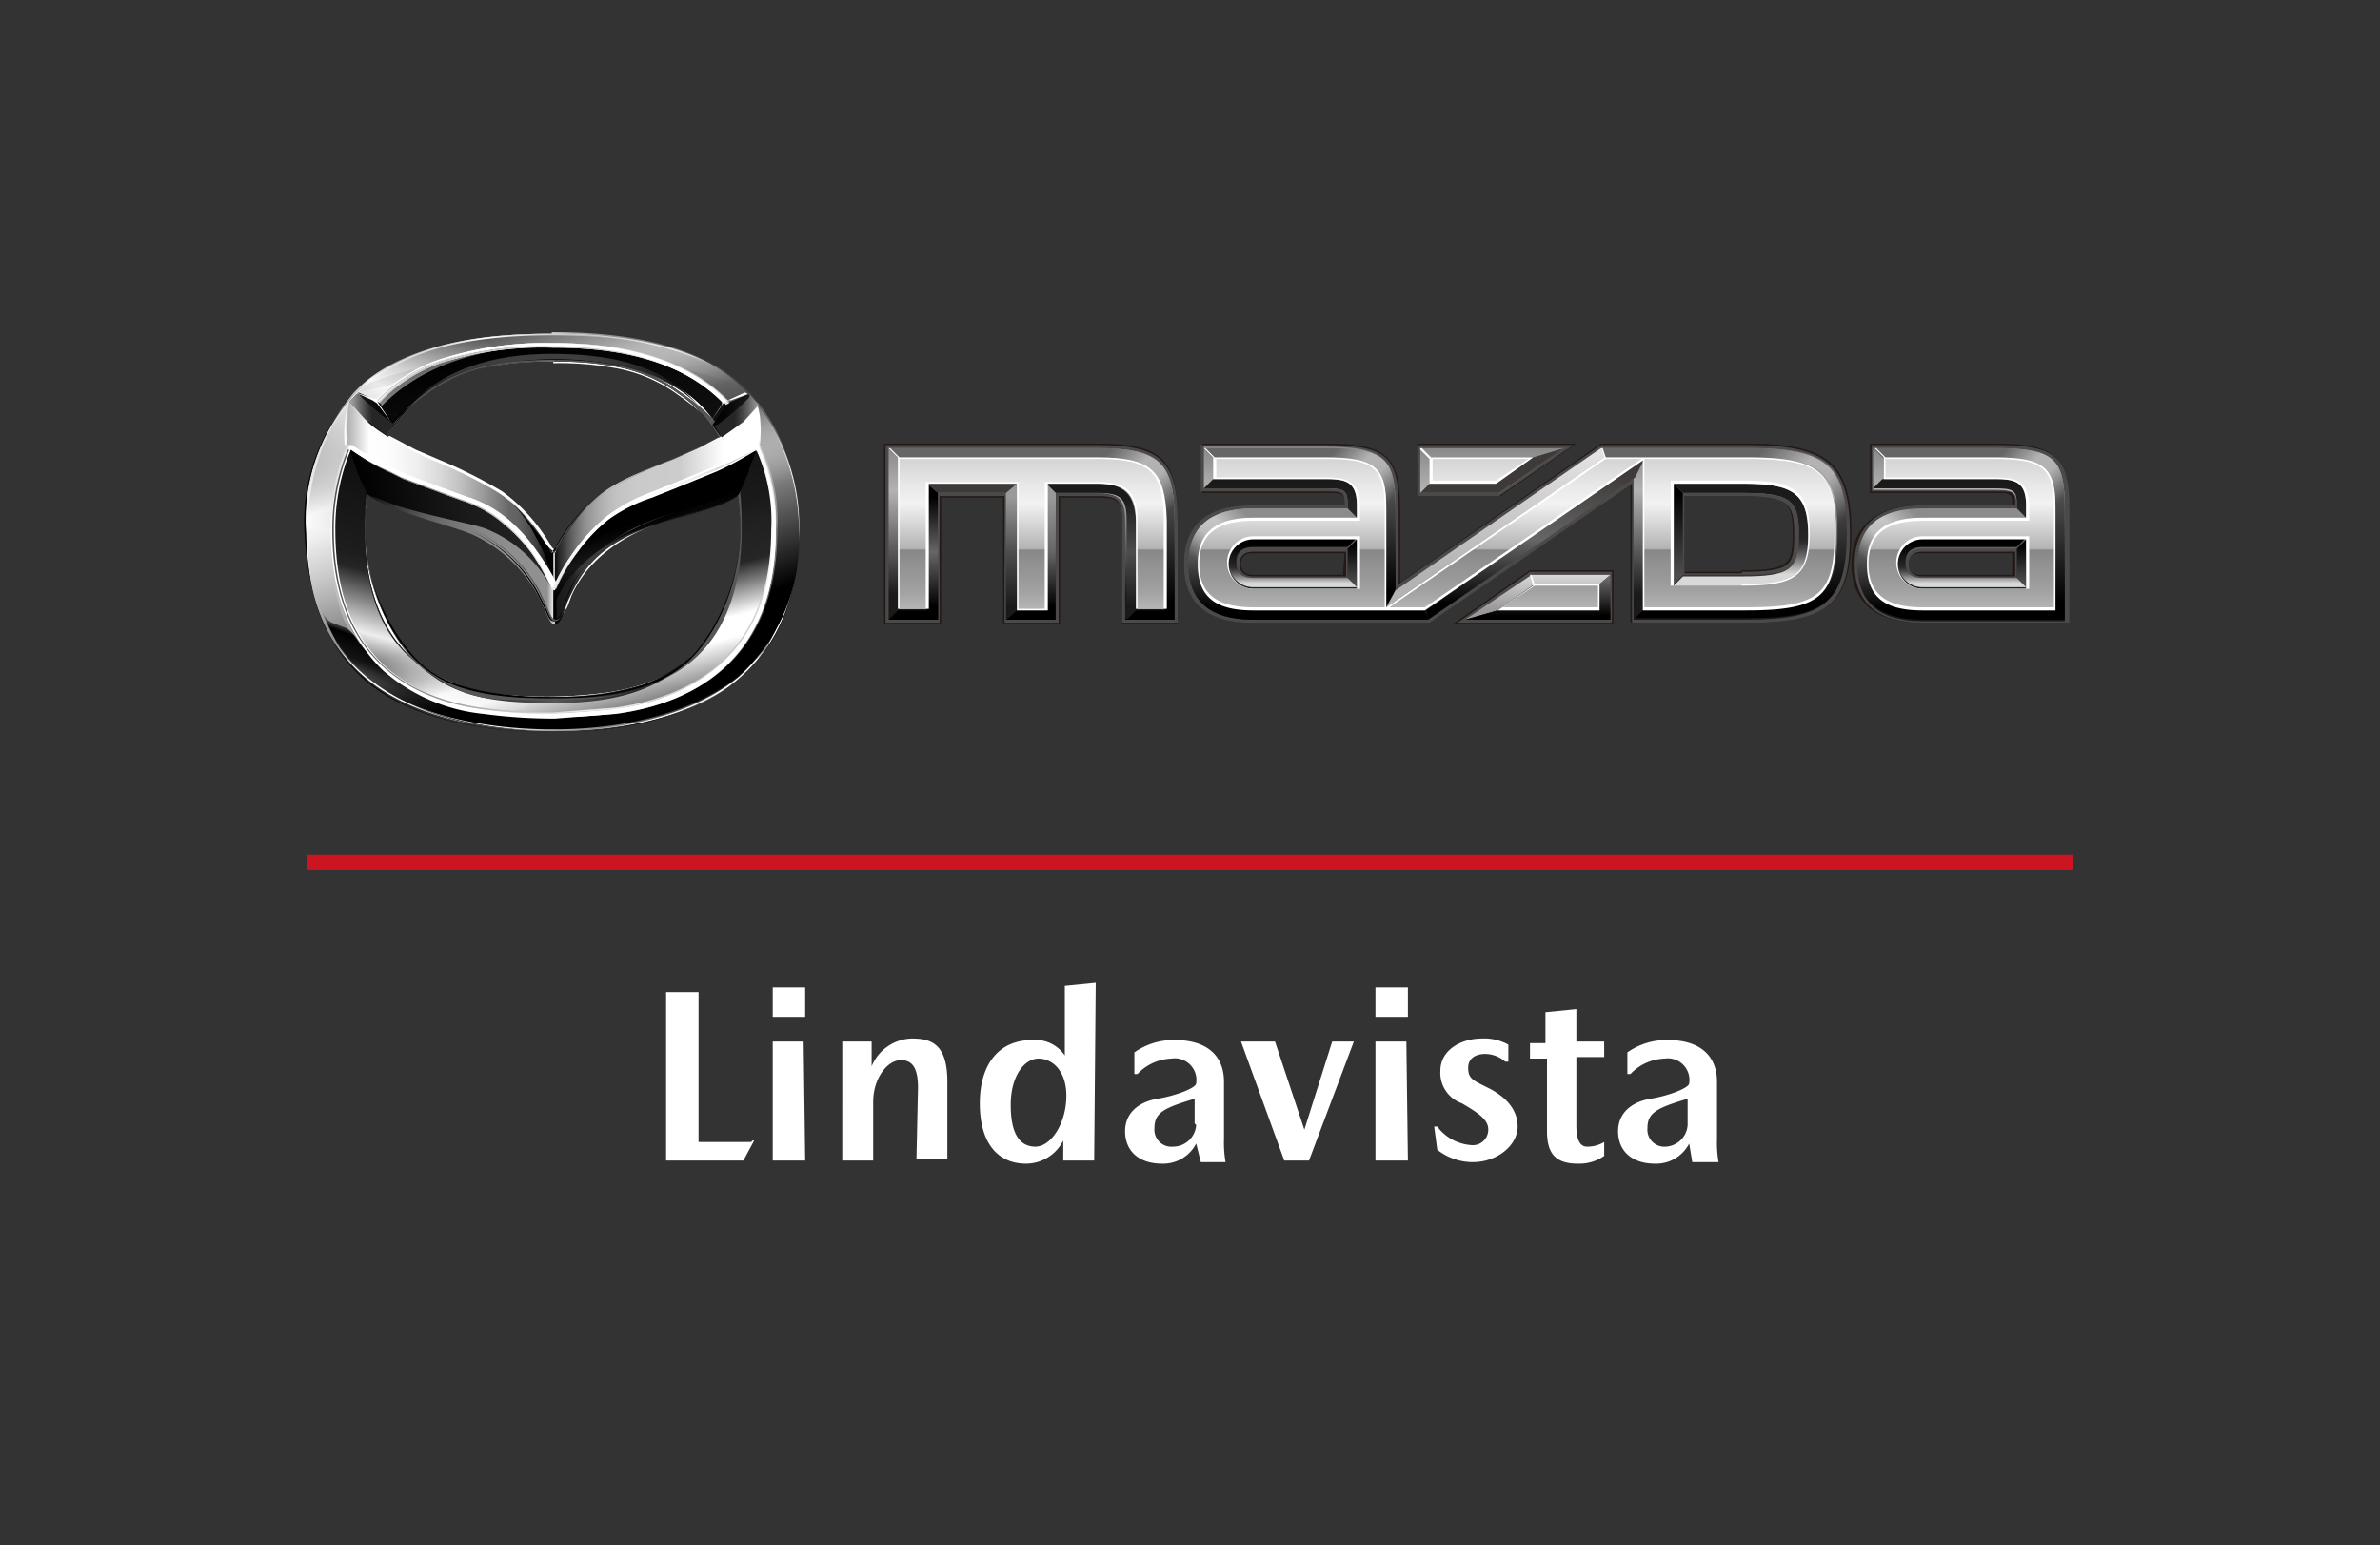 <svg id="Layer_1" data-name="Layer 1" xmlns="http://www.w3.org/2000/svg" xmlns:xlink="http://www.w3.org/1999/xlink" viewBox="0 0 154 100"><rect x="0" y="0" width="154" height="100" fill="#333333" stroke="none"/><defs><style>.cls-1,.cls-50{fill:none;}.cls-1{stroke:#cd1521;stroke-miterlimit:10;}.cls-2{fill:#fff;}.cls-3{fill:#231916;}.cls-4{fill:#4c4949;}.cls-5{fill:url(#名称未設定グラデーション_3);}.cls-6{fill:url(#名称未設定グラデーション_19);}.cls-14,.cls-16,.cls-25,.cls-29,.cls-31,.cls-49,.cls-7{opacity:0.5;}.cls-7{fill:url(#名称未設定グラデーション_77);}.cls-8{fill:url(#名称未設定グラデーション_2);}.cls-9{fill:url(#名称未設定グラデーション_14);}.cls-10{fill:url(#名称未設定グラデーション_16);}.cls-11{fill:#3e3a39;}.cls-12{fill:url(#名称未設定グラデーション_4);}.cls-13{fill:url(#名称未設定グラデーション_19-2);}.cls-14{fill:url(#名称未設定グラデーション_77-2);}.cls-15{fill:url(#名称未設定グラデーション_220);}.cls-16{fill:url(#名称未設定グラデーション_77-3);}.cls-17{fill:url(#名称未設定グラデーション_71);}.cls-18{fill:url(#名称未設定グラデーション_218);}.cls-19{fill:url(#名称未設定グラデーション_7);}.cls-20{fill:url(#名称未設定グラデーション_135);}.cls-21{fill:url(#名称未設定グラデーション_210);}.cls-22{fill:url(#名称未設定グラデーション_23);}.cls-23{fill:url(#名称未設定グラデーション_12);}.cls-24{fill:url(#名称未設定グラデーション_19-3);}.cls-25{fill:url(#名称未設定グラデーション_77-4);}.cls-26{fill:url(#名称未設定グラデーション_83);}.cls-27{fill:url(#名称未設定グラデーション_218-2);}.cls-28{fill:url(#名称未設定グラデーション_19-4);}.cls-29{fill:url(#名称未設定グラデーション_77-5);}.cls-30{fill:url(#名称未設定グラデーション_220-2);}.cls-31{fill:url(#名称未設定グラデーション_77-6);}.cls-32{fill:url(#名称未設定グラデーション_71-2);}.cls-33{fill:url(#名称未設定グラデーション_218-3);}.cls-34{fill:url(#名称未設定グラデーション_7-2);}.cls-35{fill:url(#名称未設定グラデーション_38);}.cls-36,.cls-37,.cls-38,.cls-39,.cls-40,.cls-41,.cls-42,.cls-43,.cls-44,.cls-47,.cls-48,.cls-51,.cls-52,.cls-54,.cls-55,.cls-56,.cls-57,.cls-58,.cls-62,.cls-63,.cls-64,.cls-65,.cls-66,.cls-67{fill-rule:evenodd;}.cls-36{fill:url(#linear-gradient);}.cls-37{fill:url(#名称未設定グラデーション_65);}.cls-38{fill:url(#名称未設定グラデーション_25);}.cls-39{fill:url(#名称未設定グラデーション_39);}.cls-40{opacity:0.74;fill:url(#linear-gradient-2);}.cls-41{fill:url(#linear-gradient-3);}.cls-42{fill:url(#linear-gradient-4);}.cls-43{fill:url(#linear-gradient-5);}.cls-44,.cls-52{opacity:0.9;}.cls-44{fill:url(#名称未設定グラデーション_42);}.cls-45{fill:#565656;}.cls-46{fill:url(#名称未設定グラデーション_42-2);}.cls-47,.cls-48{opacity:0.2;}.cls-47{fill:url(#linear-gradient-6);}.cls-48{fill-opacity:0.42;fill:url(#linear-gradient-7);}.cls-49,.cls-59{fill:#c8c8c8;}.cls-51{fill:url(#linear-gradient-8);}.cls-52{fill:url(#名称未設定グラデーション_49);}.cls-53{fill:url(#linear-gradient-9);}.cls-54{fill:url(#linear-gradient-10);}.cls-55{fill:url(#名称未設定グラデーション_27);}.cls-56{fill:url(#linear-gradient-11);}.cls-57{fill:url(#名称未設定グラデーション_31);}.cls-60{fill-opacity:0.8;fill:url(#linear-gradient-12);}.cls-61{fill:#1a1a1a;}.cls-62{fill:url(#linear-gradient-13);}.cls-63{fill:#dcdcdc;}.cls-64{fill:url(#linear-gradient-14);}.cls-65{fill:url(#linear-gradient-15);}.cls-66{fill:url(#linear-gradient-16);}.cls-67{fill:url(#linear-gradient-17);}</style><linearGradient id="名称未設定グラデーション_3" x1="95.54" y1="40.12" x2="95.54" y2="28.97" gradientUnits="userSpaceOnUse"><stop offset="0.15" stop-color="#1a1a1a"/><stop offset="0.45" stop-color="#666"/><stop offset="0.75" stop-color="#b3b3b3"/><stop offset="1" stop-color="#888"/></linearGradient><linearGradient id="名称未設定グラデーション_19" x1="66.74" y1="40.12" x2="66.74" y2="28.97" gradientUnits="userSpaceOnUse"><stop offset="0.1"/><stop offset="0.9" stop-color="#666"/></linearGradient><linearGradient id="名称未設定グラデーション_77" x1="71.64" y1="28.36" x2="76.49" y2="33.21" gradientUnits="userSpaceOnUse"><stop offset="0.1" stop-color="#fff" stop-opacity="0"/><stop offset="0.2" stop-color="#fff" stop-opacity="0.32"/><stop offset="0.4" stop-color="#fff"/><stop offset="0.6" stop-color="#fff"/><stop offset="0.9" stop-color="#fff" stop-opacity="0"/></linearGradient><linearGradient id="名称未設定グラデーション_2" x1="70.58" y1="40.12" x2="70.58" y2="31.32" gradientUnits="userSpaceOnUse"><stop offset="0.1" stop-color="#1a1a1a"/><stop offset="0.5" stop-color="#4d4d4d"/><stop offset="0.9" stop-color="#1a1a1a"/></linearGradient><linearGradient id="名称未設定グラデーション_14" x1="66.74" y1="40.12" x2="66.74" y2="31.32" gradientUnits="userSpaceOnUse"><stop offset="0.1"/><stop offset="0.5" stop-color="#666"/><stop offset="0.9" stop-color="#999"/></linearGradient><linearGradient id="名称未設定グラデーション_16" x1="65.44" y1="40.12" x2="65.44" y2="31.32" gradientUnits="userSpaceOnUse"><stop offset="0.1" stop-color="#1a1a1a"/><stop offset="0.5" stop-color="#4d4d4d"/><stop offset="0.9" stop-color="#999"/></linearGradient><linearGradient id="名称未設定グラデーション_4" x1="59.05" y1="40.12" x2="59.05" y2="31.32" gradientUnits="userSpaceOnUse"><stop offset="0.1"/><stop offset="0.5" stop-color="#666"/><stop offset="0.9"/></linearGradient><linearGradient id="名称未設定グラデーション_19-2" x1="84.12" y1="39.34" x2="84.12" y2="28.97" xlink:href="#名称未設定グラデーション_19"/><linearGradient id="名称未設定グラデーション_77-2" x1="86.32" y1="28.38" x2="90.6" y2="32.65" xlink:href="#名称未設定グラデーション_77"/><linearGradient id="名称未設定グラデーション_220" x1="84.66" y1="40.12" x2="84.66" y2="32.93" gradientUnits="userSpaceOnUse"><stop offset="0.1"/><stop offset="0.9" stop-color="#8c8c8c"/></linearGradient><linearGradient id="名称未設定グラデーション_77-3" x1="76.77" y1="36.42" x2="80.67" y2="32.52" xlink:href="#名称未設定グラデーション_77"/><linearGradient id="名称未設定グラデーション_71" x1="82.87" y1="33.56" x2="82.87" y2="31.02" gradientUnits="userSpaceOnUse"><stop offset="0.1" stop-color="#262626"/><stop offset="0.9" stop-color="#1a1a1a"/></linearGradient><linearGradient id="名称未設定グラデーション_218" x1="87.51" y1="38.07" x2="87.51" y2="34.89" gradientUnits="userSpaceOnUse"><stop offset="0.1" stop-color="#4d4d4d"/><stop offset="0.9"/></linearGradient><linearGradient id="名称未設定グラデーション_7" x1="83.6" y1="38.07" x2="83.6" y2="34.89" gradientUnits="userSpaceOnUse"><stop offset="0.1" stop-color="#d9d9d9"/><stop offset="0.18" stop-color="#a6a6a6"/><stop offset="0.27" stop-color="#6f6f6f"/><stop offset="0.35" stop-color="#474747"/><stop offset="0.41" stop-color="#2f2f2f"/><stop offset="0.45" stop-color="#262626"/><stop offset="0.9"/></linearGradient><linearGradient id="名称未設定グラデーション_135" x1="99.5" y1="40.12" x2="99.5" y2="37.19" gradientUnits="userSpaceOnUse"><stop offset="0.23" stop-color="#999"/><stop offset="0.77" stop-color="#c5c5c5"/><stop offset="1" stop-color="#d9d9d9"/></linearGradient><linearGradient id="名称未設定グラデーション_210" x1="99.5" y1="40.12" x2="99.5" y2="37.19" xlink:href="#名称未設定グラデーション_19"/><linearGradient id="名称未設定グラデーション_23" x1="96.76" y1="39.34" x2="96.76" y2="28.97" gradientUnits="userSpaceOnUse"><stop offset="0.23" stop-color="#b3b3b3"/><stop offset="0.9" stop-color="#dfdfdf"/><stop offset="1" stop-color="#e6e6e6"/></linearGradient><linearGradient id="名称未設定グラデーション_12" x1="99.31" y1="40.12" x2="99.31" y2="29.74" gradientUnits="userSpaceOnUse"><stop offset="0.1"/><stop offset="0.5" stop-color="#666"/><stop offset="0.9" stop-color="#3e3a39"/></linearGradient><linearGradient id="名称未設定グラデーション_19-3" x1="111.57" y1="40.12" x2="111.57" y2="28.97" xlink:href="#名称未設定グラデーション_19"/><linearGradient id="名称未設定グラデーション_77-4" x1="113.92" y1="28.12" x2="119.93" y2="34.13" xlink:href="#名称未設定グラデーション_77"/><linearGradient id="名称未設定グラデーション_83" x1="112.63" y1="37.82" x2="112.63" y2="31.27" gradientUnits="userSpaceOnUse"><stop offset="0.1" stop-color="#d9d9d9"/><stop offset="0.18" stop-color="#a6a6a6"/><stop offset="0.27" stop-color="#6f6f6f"/><stop offset="0.35" stop-color="#474747"/><stop offset="0.41" stop-color="#2f2f2f"/><stop offset="0.45" stop-color="#262626"/><stop offset="0.9" stop-color="#1a1a1a"/></linearGradient><linearGradient id="名称未設定グラデーション_218-2" x1="108.57" y1="37.82" x2="108.57" y2="31.27" xlink:href="#名称未設定グラデーション_218"/><linearGradient id="名称未設定グラデーション_19-4" x1="127.44" y1="40.12" x2="127.44" y2="28.97" xlink:href="#名称未設定グラデーション_19"/><linearGradient id="名称未設定グラデーション_77-5" x1="129.64" y1="28.38" x2="133.91" y2="32.65" xlink:href="#名称未設定グラデーション_77"/><linearGradient id="名称未設定グラデーション_220-2" x1="126.91" y1="40.12" x2="126.91" y2="32.93" xlink:href="#名称未設定グラデーション_220"/><linearGradient id="名称未設定グラデーション_77-6" x1="120.09" y1="36.42" x2="123.98" y2="32.52" xlink:href="#名称未設定グラデーション_77"/><linearGradient id="名称未設定グラデーション_71-2" x1="126.19" y1="33.56" x2="126.19" y2="31.02" xlink:href="#名称未設定グラデーション_71"/><linearGradient id="名称未設定グラデーション_218-3" x1="130.83" y1="38.07" x2="130.83" y2="34.89" xlink:href="#名称未設定グラデーション_218"/><linearGradient id="名称未設定グラデーション_7-2" x1="126.91" y1="38.07" x2="126.91" y2="34.89" xlink:href="#名称未設定グラデーション_7"/><linearGradient id="名称未設定グラデーション_38" x1="95.54" y1="39.36" x2="95.54" y2="29.72" gradientUnits="userSpaceOnUse"><stop offset="0" stop-color="#b5b5b5"/><stop offset="0.11" stop-color="#a2a2a2"/><stop offset="0.2" stop-color="#999"/><stop offset="0.31" stop-color="#909090"/><stop offset="0.39" stop-color="#878787"/><stop offset="0.4" stop-color="#b3b3b3"/><stop offset="0.53" stop-color="#cfcfcf"/><stop offset="0.7" stop-color="#f2f2f2"/><stop offset="0.82" stop-color="#e9e9e9"/><stop offset="1" stop-color="#d4d4d4"/></linearGradient><linearGradient id="linear-gradient" x1="32.63" y1="22.21" x2="39.08" y2="46.26" gradientUnits="userSpaceOnUse"><stop offset="0.21"/><stop offset="0.36" stop-color="#0b0b0b"/><stop offset="0.59" stop-color="#262626"/><stop offset="0.85" stop-color="#b2b2b2"/><stop offset="1" stop-color="#fff"/></linearGradient><linearGradient id="名称未設定グラデーション_65" x1="32.63" y1="22.21" x2="39.08" y2="46.26" gradientUnits="userSpaceOnUse"><stop offset="0"/><stop offset="0.56" stop-color="#1a1a1a"/><stop offset="0.61" stop-color="#202020"/><stop offset="0.71" stop-color="#262626"/><stop offset="0.84" stop-color="#fff"/><stop offset="0.89" stop-color="#fff"/><stop offset="1" stop-color="gray"/></linearGradient><linearGradient id="名称未設定グラデーション_25" x1="327.83" y1="21.53" x2="334.09" y2="44.91" gradientTransform="matrix(-1, 0, 0, 1, 360.33, 0)" gradientUnits="userSpaceOnUse"><stop offset="0" stop-opacity="0"/><stop offset="0.61" stop-color="#1a1a1a"/><stop offset="0.67" stop-color="#1d1d1d"/><stop offset="0.71" stop-color="#262626"/><stop offset="0.87" stop-color="#eee"/><stop offset="1" stop-color="#dcdcdc" stop-opacity="0"/></linearGradient><linearGradient id="名称未設定グラデーション_39" x1="40.42" y1="47.25" x2="31.04" y2="21.48" gradientUnits="userSpaceOnUse"><stop offset="0.04"/><stop offset="0.19"/><stop offset="0.29" stop-color="#343434"/><stop offset="0.45" stop-color="#8a8a8a"/><stop offset="0.58" stop-color="#c9c9c9"/><stop offset="0.68" stop-color="#f0f0f0"/><stop offset="0.73" stop-color="#fff"/><stop offset="1" stop-color="#4d4d4d"/></linearGradient><linearGradient id="linear-gradient-2" x1="24.46" y1="33.19" x2="27.96" y2="21.01" gradientUnits="userSpaceOnUse"><stop offset="0" stop-color="#fff" stop-opacity="0"/><stop offset="0.11" stop-color="#fff" stop-opacity="0.25"/><stop offset="0.28" stop-color="#fff" stop-opacity="0.65"/><stop offset="0.4" stop-color="#fff" stop-opacity="0.9"/><stop offset="0.46" stop-color="#fff"/><stop offset="0.81" stop-color="#bcbcbc" stop-opacity="0.34"/><stop offset="1" stop-color="#9a9a9a" stop-opacity="0"/></linearGradient><linearGradient id="linear-gradient-3" x1="26.24" y1="24.72" x2="45.38" y2="24.72" gradientUnits="userSpaceOnUse"><stop offset="0"/><stop offset="0.03" stop-color="#101010" stop-opacity="0.94"/><stop offset="0.13" stop-color="#3f3f3f" stop-opacity="0.74"/><stop offset="0.24" stop-color="#616161" stop-opacity="0.6"/><stop offset="0.36" stop-color="#767676" stop-opacity="0.52"/><stop offset="0.5" stop-color="#7c7c7c" stop-opacity="0.5"/><stop offset="1"/></linearGradient><linearGradient id="linear-gradient-4" x1="82.06" y1="-18.05" x2="100.08" y2="-18.05" gradientTransform="translate(127 26) rotate(180)" gradientUnits="userSpaceOnUse"><stop offset="0"/><stop offset="0.24" stop-color="#262626"/><stop offset="0.5" stop-color="#565656"/><stop offset="1"/></linearGradient><linearGradient id="linear-gradient-5" x1="275" y1="40.27" x2="274.07" y2="42.81" gradientTransform="matrix(-1, 0, 0, 1, 323, 0)" gradientUnits="userSpaceOnUse"><stop offset="0.24" stop-opacity="0"/><stop offset="0.44"/><stop offset="0.69" stop-opacity="0.74"/><stop offset="1" stop-opacity="0"/></linearGradient><linearGradient id="名称未設定グラデーション_42" x1="40.45" y1="20.73" x2="32.65" y2="34.79" gradientTransform="translate(-11.2)" gradientUnits="userSpaceOnUse"><stop offset="0" stop-color="#fff" stop-opacity="0"/><stop offset="0.05" stop-color="#fff" stop-opacity="0.11"/><stop offset="0.16" stop-color="#fff" stop-opacity="0.39"/><stop offset="0.31" stop-color="#fff" stop-opacity="0.84"/><stop offset="0.37" stop-color="#fff"/><stop offset="1" stop-color="gray" stop-opacity="0"/></linearGradient><linearGradient id="名称未設定グラデーション_42-2" x1="19.78" y1="34.43" x2="51.74" y2="34.43" gradientTransform="matrix(1, 0, 0, 1, 0, 0)" xlink:href="#名称未設定グラデーション_42"/><linearGradient id="linear-gradient-6" x1="44" y1="24.96" x2="48.59" y2="24.96" gradientUnits="userSpaceOnUse"><stop offset="0"/><stop offset="0.09" stop-opacity="0.8"/><stop offset="1" stop-opacity="0"/></linearGradient><linearGradient id="linear-gradient-7" x1="183.09" y1="23.73" x2="183.09" y2="26.72" gradientTransform="matrix(-1, 0, 0, 1, 208, 0)" gradientUnits="userSpaceOnUse"><stop offset="0"/><stop offset="1" stop-opacity="0"/></linearGradient><linearGradient id="linear-gradient-8" x1="325.36" y1="41.38" x2="324.05" y2="44.97" gradientTransform="translate(-299)" gradientUnits="userSpaceOnUse"><stop offset="0.05" stop-opacity="0"/><stop offset="0.26"/><stop offset="0.53" stop-opacity="0.85"/><stop offset="0.61" stop-color="#050505" stop-opacity="0.84"/><stop offset="0.69" stop-color="#161616" stop-opacity="0.79"/><stop offset="0.74" stop-color="#262626" stop-opacity="0.74"/><stop offset="0.76" stop-color="#1c1c1c" stop-opacity="0.54"/><stop offset="0.79" stop-color="#0c0c0c" stop-opacity="0.23"/><stop offset="0.85" stop-color="#030303" stop-opacity="0.05"/><stop offset="1" stop-opacity="0"/></linearGradient><linearGradient id="名称未設定グラデーション_49" x1="129.21" y1="32.3" x2="132.43" y2="21.06" gradientTransform="matrix(-1, 0, 0, 1, 176, 0)" gradientUnits="userSpaceOnUse"><stop offset="0" stop-color="#fff" stop-opacity="0"/><stop offset="0.17" stop-color="#c8c8c8" stop-opacity="0.32"/><stop offset="0.46" stop-color="#565656"/><stop offset="0.47" stop-color="#404040"/><stop offset="0.61" stop-color="#494949" stop-opacity="0.93"/><stop offset="0.74" stop-color="#626262" stop-opacity="0.71"/><stop offset="0.88" stop-color="#8c8d8d" stop-opacity="0.35"/><stop offset="0.97" stop-color="#afb0b0" stop-opacity="0.05"/><stop offset="1" stop-color="#9a9a9a" stop-opacity="0"/></linearGradient><linearGradient id="linear-gradient-9" x1="23.4" y1="35.22" x2="48.44" y2="35.22" gradientUnits="userSpaceOnUse"><stop offset="0"/><stop offset="0.03" stop-color="#171717"/><stop offset="0.1" stop-color="#3c3c3c"/><stop offset="0.16" stop-color="#5b5b5b"/><stop offset="0.23" stop-color="#737373"/><stop offset="0.3" stop-color="#848484"/><stop offset="0.38" stop-color="#8e8e8e"/><stop offset="0.48" stop-color="#919191"/><stop offset="0.5" stop-color="#fff" stop-opacity="0.77"/><stop offset="0.5" stop-opacity="0.9"/><stop offset="0.52" stop-color="#090909" stop-opacity="0.92"/><stop offset="0.55" stop-color="#212121" stop-opacity="0.99"/><stop offset="0.55" stop-color="#262626"/><stop offset="0.55" stop-color="#272727"/><stop offset="0.56" stop-color="#323232"/><stop offset="0.57" stop-color="#393939"/><stop offset="0.59" stop-color="#3b3b3b"/><stop offset="1"/></linearGradient><linearGradient id="linear-gradient-10" x1="-122.97" y1="34.63" x2="-133.93" y2="32.5" gradientTransform="matrix(-1, 0, 0, 1, -99.29, 0)" gradientUnits="userSpaceOnUse"><stop offset="0"/><stop offset="0.55" stop-color="#181818"/><stop offset="1" stop-color="#262626"/></linearGradient><linearGradient id="名称未設定グラデーション_27" x1="35.8" y1="32.13" x2="49.23" y2="32.13" gradientUnits="userSpaceOnUse"><stop offset="0"/><stop offset="0.03" stop-color="#282828"/><stop offset="0.07" stop-color="#4f4f4f"/><stop offset="0.11" stop-color="#717171"/><stop offset="0.15" stop-color="#8d8d8d"/><stop offset="0.2" stop-color="#a4a4a4"/><stop offset="0.25" stop-color="#b6b6b6"/><stop offset="0.31" stop-color="#c3c3c3"/><stop offset="0.4" stop-color="#cacaca"/><stop offset="0.61" stop-color="#ccc"/><stop offset="0.82" stop-color="#fff"/></linearGradient><linearGradient id="linear-gradient-11" x1="41.42" y1="31.35" x2="43.41" y2="37.86" gradientUnits="userSpaceOnUse"><stop offset="0"/><stop offset="0.03"/><stop offset="0.34"/><stop offset="0.42" stop-color="#090909"/><stop offset="0.57" stop-color="#171717"/><stop offset="0.81"/></linearGradient><linearGradient id="名称未設定グラデーション_31" x1="-135.1" y1="32.09" x2="-121.71" y2="32.09" gradientTransform="matrix(-1, 0, 0, 1, -99.29, 0)" gradientUnits="userSpaceOnUse"><stop offset="0"/><stop offset="0.04" stop-color="#1f1f1f"/><stop offset="0.08" stop-color="#3e3e3e"/><stop offset="0.13" stop-color="#545454"/><stop offset="0.17" stop-color="#616161"/><stop offset="0.21" stop-color="#666"/><stop offset="0.24" stop-color="#737373"/><stop offset="0.35" stop-color="#9e9e9e"/><stop offset="0.45" stop-color="#c1c1c1"/><stop offset="0.56" stop-color="#dcdcdc"/><stop offset="0.67" stop-color="#f0f0f0"/><stop offset="0.78" stop-color="#fbfbfb"/><stop offset="0.89" stop-color="#fff"/><stop offset="1" stop-color="#adadad"/></linearGradient><linearGradient id="linear-gradient-12" x1="21.6" y1="37.61" x2="49.98" y2="37.61" gradientUnits="userSpaceOnUse"><stop offset="0" stop-color="#262626"/><stop offset="0.08" stop-color="#3f3f3f"/><stop offset="0.25" stop-color="#7e7e7e"/><stop offset="0.5" stop-color="#e3e3e3"/><stop offset="0.57" stop-color="#fff"/><stop offset="0.71" stop-color="#fdfdfd" stop-opacity="0.99"/><stop offset="0.76" stop-color="#f6f6f6" stop-opacity="0.96"/><stop offset="0.81" stop-color="#e9e9e9" stop-opacity="0.91"/><stop offset="0.85" stop-color="#d7d7d7" stop-opacity="0.84"/><stop offset="0.88" stop-color="silver" stop-opacity="0.75"/><stop offset="0.91" stop-color="#a3a3a3" stop-opacity="0.64"/><stop offset="0.93" stop-color="#818181" stop-opacity="0.51"/><stop offset="0.96" stop-color="#5a5a5a" stop-opacity="0.35"/><stop offset="0.98" stop-color="#2e2e2e" stop-opacity="0.18"/><stop offset="1" stop-opacity="0"/></linearGradient><linearGradient id="linear-gradient-13" x1="22.48" y1="28.89" x2="22.48" y2="26.09" gradientUnits="userSpaceOnUse"><stop offset="0" stop-color="#f8f8f8"/><stop offset="0.94" stop-color="#f8f8f8"/><stop offset="1" stop-color="#f8f8f8"/></linearGradient><linearGradient id="linear-gradient-14" x1="287.23" y1="26.9" x2="290.06" y2="26.9" gradientTransform="translate(-241.1)" gradientUnits="userSpaceOnUse"><stop offset="0"/><stop offset="0.31" stop-color="#060606"/><stop offset="0.71" stop-color="#151515"/><stop offset="1" stop-color="#262626"/></linearGradient><linearGradient id="linear-gradient-15" x1="473.31" y1="26.8" x2="476.13" y2="26.8" gradientTransform="matrix(-1, 0, 0, 1, 498.75, 0)" xlink:href="#linear-gradient-14"/><linearGradient id="linear-gradient-16" x1="3.45" y1="26.85" x2="6.35" y2="26.85" gradientTransform="translate(19.1)" gradientUnits="userSpaceOnUse"><stop offset="0" stop-color="#b2b2b2"/><stop offset="0.01" stop-color="#b0b0b0"/><stop offset="0.26" stop-color="#666"/><stop offset="0.44" stop-color="#383838"/><stop offset="0.53" stop-color="#262626"/></linearGradient><linearGradient id="linear-gradient-17" x1="189.52" y1="26.9" x2="192.4" y2="26.9" gradientTransform="matrix(-1, 0, 0, 1, 238.56, 0)" gradientUnits="userSpaceOnUse"><stop offset="0" stop-color="#9a9a9a"/><stop offset="0.07" stop-color="#878787"/><stop offset="0.28" stop-color="#535353"/><stop offset="0.44" stop-color="#323232"/><stop offset="0.53" stop-color="#262626"/></linearGradient></defs><title>mazda-distribuidores-lindavista-desktop</title><line class="cls-1" x1="19.9" y1="55.8" x2="134.1" y2="55.8"/><path class="cls-2" d="M48.7,73.8h.1l-.7,1.3h-5V64.2h2.1v9.7h3.4Z"/><path class="cls-2" d="M52.1,65.8H50V63.9h2.1Zm0,9.3H50V67.4h2Z"/><path class="cls-2" d="M59.4,70.4c0-1-.2-1.8-1.1-1.8s-1.8,1.2-1.8,2.7v3.8h-2V67.4h1.9v1.6h0a2.9,2.9,0,0,1,2.6-1.8c1.3,0,2.3.4,2.3,2.8v5h-2Z"/><path class="cls-2" d="M70.8,75.1h-2V73.8h0a2.7,2.7,0,0,1-2.4,1.5c-1.9,0-3-1.4-3-3.9s1.2-4.1,3.4-4.1a2.3,2.3,0,0,1,2.1,1h0V63.8l2-.2ZM69,70.9h0c0-1.6-.9-2.4-1.8-2.4s-1.8,1.1-1.8,3,.6,2.7,1.6,2.7S69,72.7,69,70.9Z"/><path class="cls-2" d="M77.4,74a2.4,2.4,0,0,1-2.2,1.3c-1.6,0-2.4-.9-2.4-2.1s.9-1.9,2.1-2.1,2.5-.7,2.5-1h0a1.4,1.4,0,0,0-1.6-1.6,3.2,3.2,0,0,0-2.2,1h-.2V68.1a4.4,4.4,0,0,1,2.6-.8c2.2,0,3.2,1.1,3.2,2.7v3.7a7.5,7.5,0,0,0,.1,1.5H77.7Zm-.1-1.3V71.1c-2,.6-2.6.9-2.6,1.9a1.1,1.1,0,0,0,1.2,1.2A1.5,1.5,0,0,0,77.4,72.8Z"/><path class="cls-2" d="M83.1,75.1l-2.8-7.7h2.2l1.9,5.7h0l1.8-5.7h1.4l-2.9,7.7Z"/><path class="cls-2" d="M91.1,65.8H89V63.9h2.1Zm0,9.3H89V67.4h2Z"/><path class="cls-2" d="M96.1,68.2c-.5,0-1.1.2-1.1.9s.3.8,1.3,1.3,1.9,1.3,1.9,2.5-1.3,2.3-2.9,2.3a3.7,3.7,0,0,1-2.3-.8l-.2-1.5h.2a3,3,0,0,0,2.2,1.2,1,1,0,0,0,1.1-1c0-.6-.5-1-1.7-1.7a2.1,2.1,0,0,1-1.4-2.1c0-1.4,1.4-2.1,2.7-2.1a3.2,3.2,0,0,1,1.7.4v1.1h-.2A2,2,0,0,0,96.1,68.2Z"/><path class="cls-2" d="M102.7,74.2a2.1,2.1,0,0,0,1.1-.3v.9a2.8,2.8,0,0,1-1.7.5c-1.4,0-2-.6-2-2.1V68.5H99v-1h1V65.5l2-.2v2.1h1.8v1H102v4.4C102,73.7,102.2,74.2,102.7,74.2Z"/><path class="cls-2" d="M109.3,74a2.4,2.4,0,0,1-2.2,1.3c-1.6,0-2.4-.9-2.4-2.1s.9-1.9,2.1-2.1,2.5-.7,2.5-1h0a1.4,1.4,0,0,0-1.6-1.6,3.2,3.2,0,0,0-2.2,1h-.2V68.1a4.4,4.4,0,0,1,2.6-.8c2.2,0,3.2,1.1,3.2,2.7v3.7a7.5,7.5,0,0,0,.1,1.5h-1.7Zm-.1-1.3V71.1c-2,.6-2.6.9-2.6,1.9a1.1,1.1,0,0,0,1.2,1.2A1.5,1.5,0,0,0,109.2,72.8Z"/><path class="cls-3" d="M72.6,40.4V33.7c0-1.3-.3-1.5-1.6-1.5H68.6v8.2H64.9V32.2h-4v8.2H57.2V28.7H71c4.2,0,5.2,1,5.2,5v6.7Z"/><path class="cls-3" d="M113.1,28.7h-9.5l-13,9V32.9c0-3.4-.9-4.2-4.8-4.2h-8v3.2h8c1.1,0,1.2,0,1.2.8H81.1c-2,0-4.5.7-4.5,3.8s2.4,3.8,4.5,3.8H92.5l13-9v9h7.6c5.3,0,6.7-1.3,6.7-5.8S118.3,28.7,113.1,28.7ZM86.9,37.2H81.1c-.7,0-.8-.4-.8-.7s.1-.7.8-.7h5.9Zm25.7-.2h-3.6V32.1h3.6c3.1,0,3.4.4,3.4,2.4S115.8,36.9,112.7,36.9Z"/><polygon class="cls-3" points="91.7 32.1 91.7 28.7 102 28.7 97.1 32.1 91.7 32.1"/><polygon class="cls-3" points="94 40.4 99 36.9 104.4 36.9 104.4 40.4 94 40.4"/><path class="cls-3" d="M129,28.7h-8v3.2h8c1.1,0,1.2,0,1.2.8h-5.9c-2,0-4.5.7-4.5,3.8s2.4,3.8,4.5,3.8h9.5V32.9C133.9,29.5,133,28.7,129,28.7Zm1.2,8.5h-5.9c-.7,0-.8-.4-.8-.7s.1-.7.8-.7h5.9Z"/><path class="cls-4" d="M72.6,40.3V33.7c0-1.4-.3-1.6-1.7-1.6H68.5v8.2H65V32.1H60.8v8.2H57.3V28.8H71c4.1,0,5.2,1,5.2,4.9v6.6Z"/><path class="cls-4" d="M113.1,28.8h-9.5l-13.1,9V32.9c0-3.4-.8-4.1-4.8-4.1h-8v3h8c1.2,0,1.3,0,1.3.9h-6c-2.9,0-4.4,1.3-4.4,3.8s1.5,3.8,4.4,3.8H92.5l13.1-9v9h7.5c5.2,0,6.6-1.2,6.6-5.7S118.3,28.8,113.1,28.8Zm-32,8.5c-.6,0-.9-.3-.9-.8s.3-.8.9-.8h6v1.6Zm31.6-.2H109v-5h3.6c3.2,0,3.5.5,3.5,2.5S115.9,37,112.7,37Z"/><polygon class="cls-4" points="91.7 32.1 91.7 28.8 101.8 28.8 97 32.1 91.7 32.1"/><polygon class="cls-4" points="94.3 40.3 99 37 104.3 37 104.3 40.3 94.3 40.3"/><path class="cls-4" d="M124.4,40.3c-2.9,0-4.4-1.3-4.4-3.8s1.5-3.8,4.4-3.8h6c0-.9-.1-.9-1.3-.9h-8v-3h8c3.9,0,4.8.7,4.8,4.1v7.4Zm0-4.6c-.6,0-.9.3-.9.8s.3.8.9.8h6V35.7Z"/><path class="cls-5" d="M76,33.7v6.4H72.8V33.7c0-1.4-.4-1.8-1.9-1.8H68.3v8.2H65.1V31.9H60.7v8.2H57.5V29H71C75,29,76,29.9,76,33.7Zm37-4.7h-9.4L90.3,38.2V32.9c0-3.3-.8-4-4.6-4H77.9v2.7h7.8c1.3,0,1.5.1,1.5,1.1v.2H81.1c-2.8,0-4.2,1.2-4.2,3.6s1.4,3.6,4.2,3.6H92.4l13.3-9.2v9.2h7.3c5.1,0,6.4-1.1,6.4-5.6S118.2,29,113.1,29ZM87.2,37.4H81.1c-.7,0-1.1-.3-1.1-1s.4-1,1.1-1h6.1Zm25.5-.2h-3.8V31.9h3.8c3.1,0,3.7.4,3.7,2.7S115.8,37.2,112.7,37.2ZM101.2,29H91.9v2.9H97Zm2.9,8.2H99.1l-4.2,2.9h9.3ZM129,29h-7.8v2.7H129c1.3,0,1.5.1,1.5,1.1v.2h-6.1c-2.8,0-4.2,1.2-4.2,3.6s1.4,3.6,4.2,3.6h9.2V32.9C133.6,29.6,132.9,29,129,29Zm1.5,8.5h-6.1c-.7,0-1.1-.3-1.1-1s.4-1,1.1-1h6.1Z"/><path class="cls-6" d="M71,29H57.5l.6.6H71c3.5,0,4.4.8,4.4,4.1v5.8h-2l-.6.6H76V33.7C76,29.9,75,29,71,29Z"/><path class="cls-7" d="M71,29v.6c3.5,0,4.4.8,4.4,4.1H76C76,29.9,75,29,71,29Z"/><path class="cls-8" d="M71,31.3H67.7l.6.6H71c1.5,0,1.9.3,1.9,1.8v6.4l.6-.6V33.7C73.4,32,72.8,31.3,71,31.3Z"/><polygon class="cls-9" points="67.7 31.3 67.7 39.5 65.8 39.5 65.1 40.1 68.3 40.1 68.3 31.9 67.7 31.3"/><polygon class="cls-10" points="65.1 31.9 65.1 40.1 65.8 39.5 65.8 31.3 65.1 31.9"/><polygon class="cls-11" points="60 31.3 60.7 31.9 65.1 31.9 65.8 31.3 60 31.3"/><polygon class="cls-12" points="60 31.3 60 39.5 58.1 39.5 57.5 40.1 60.7 40.1 60.7 31.9 60 31.3"/><path class="cls-13" d="M85.7,29H77.9l.6.6h7.2c3.3,0,4,.6,4,3.3v6.4l.6-1.2V32.9C90.3,29.6,89.6,29,85.7,29Z"/><path class="cls-14" d="M85.7,29v.6c3.3,0,4,.6,4,3.3h.6C90.3,29.6,89.6,29,85.7,29Z"/><path class="cls-15" d="M92.2,39.5H81.1c-2.4,0-3.6-.9-3.6-3s1.1-3,3.6-3h6.7l-.6-.6H81.1c-2.8,0-4.2,1.2-4.2,3.6s1.4,3.6,4.2,3.6H92.4Z"/><path class="cls-16" d="M81.1,32.9c-2.8,0-4.2,1.2-4.2,3.6h.6c0-2,1.1-3,3.6-3Z"/><path class="cls-17" d="M85.7,31H78.5l-.6.6h7.8c1.3,0,1.5.1,1.5,1.1v.2l.6.6v-.8C87.8,31.1,87,31,85.7,31Z"/><polygon class="cls-18" points="87.2 35.5 87.2 37.4 87.8 38.1 87.8 34.9 87.2 35.5"/><path class="cls-19" d="M81.1,37.4c-.7,0-1.1-.3-1.1-1s.4-1,1.1-1h6.1l.6-.6H81.1a1.6,1.6,0,1,0,0,3.2h6.7l-.6-.6Z"/><polygon class="cls-11" points="99.2 29.6 96.8 31.3 92.5 31.3 91.9 31.9 97 31.9 101.2 29 99.2 29.6"/><polygon class="cls-20" points="99.1 37.2 94.8 40.1 96.9 39.5 99.3 37.8 103.5 37.8 104.2 37.2 99.1 37.2"/><polygon class="cls-21" points="103.5 37.8 103.5 39.5 96.9 39.5 94.8 40.1 104.2 40.1 104.2 37.2 103.5 37.8"/><polygon class="cls-22" points="103.6 29 90.3 38.2 89.7 39.3 103.8 29.6 103.6 29"/><polygon class="cls-23" points="92.3 39.5 92.4 40.1 105.8 30.9 106.4 29.7 92.3 39.5"/><path class="cls-24" d="M113.1,29h-9.4l.2.6h9.2c4.8,0,5.8.9,5.8,4.9s-1,4.9-5.8,4.9h-6.7l-.6.6h7.3c5.1,0,6.4-1.1,6.4-5.6S118.2,29,113.1,29Z"/><path class="cls-25" d="M113.1,29v.6c4.8,0,5.8.9,5.8,4.9h.6C119.5,30.1,118.2,29,113.1,29Z"/><path class="cls-26" d="M112.7,31.3h-4.4l.6.6h3.8c3.1,0,3.7.4,3.7,2.7s-.6,2.7-3.7,2.7h-3.8l-.6.6h4.4c3.2,0,4.3-.5,4.3-3.3S115.9,31.3,112.7,31.3Z"/><polygon class="cls-27" points="108.3 31.3 108.3 37.8 108.9 37.2 108.9 31.9 108.3 31.3"/><path class="cls-28" d="M129,29h-7.8l.6.6H129c3.3,0,4,.6,4,3.3v6.6l.6.6V32.9C133.6,29.6,132.9,29,129,29Z"/><path class="cls-29" d="M129,29v.6c3.3,0,4,.6,4,3.3h.6C133.6,29.6,132.9,29,129,29Z"/><path class="cls-30" d="M133,39.5h-8.6c-2.4,0-3.6-.9-3.6-3s1.1-3,3.6-3h6.7l-.6-.6h-6.1c-2.8,0-4.2,1.2-4.2,3.6s1.4,3.6,4.2,3.6h9.2Z"/><path class="cls-31" d="M124.4,32.9c-2.8,0-4.2,1.2-4.2,3.6h.6c0-2,1.1-3,3.6-3Z"/><path class="cls-32" d="M129,31h-7.2l-.6.6H129c1.3,0,1.5.1,1.5,1.1v.2l.6.6v-.8C131.1,31.1,130.3,31,129,31Z"/><polygon class="cls-33" points="130.5 35.5 130.5 37.4 131.1 38.1 131.1 34.9 130.5 35.5"/><path class="cls-34" d="M124.4,37.4c-.7,0-1.1-.3-1.1-1s.4-1,1.1-1h6.1l.6-.6h-6.7a1.6,1.6,0,1,0,0,3.2h6.7l-.6-.6Z"/><path class="cls-2" d="M71,29.6H58.2l-.6-.6h-.1l.6.6v9.8h2V31.3h5.7v8.2h2V31.3H71c1.8,0,2.5.6,2.5,2.4v5.7h2V33.7C75.4,30.4,74.5,29.6,71,29.6Z"/><path class="cls-2" d="M113.1,29.6h-9.2l-.2-.6h-.1l.2.6L89.7,39.3V32.9c0-2.7-.7-3.3-4-3.3H78.6L78,29h-.1l.6.6V31h7.2c1.3,0,2.1.1,2.1,1.7v.8H81.1c-2.4,0-3.6.9-3.6,3s1.1,3,3.6,3H92.2l14.1-9.7v9.7h6.7c4.8,0,5.8-.9,5.8-4.9S117.9,29.6,113.1,29.6ZM87.8,38.1H81.1a1.6,1.6,0,1,1,0-3.2h6.7Zm24.9-.2h-4.4V31.3h4.4c3.2,0,4.3.5,4.3,3.3S115.9,37.8,112.7,37.8Z"/><polygon class="cls-2" points="92 29 91.9 29 91.9 29.1 92.5 29.7 92.5 31.3 96.8 31.3 99.2 29.6 92.6 29.6 92 29"/><polygon class="cls-2" points="99.1 37.2 99.1 37.2 99 37.2 99.2 37.9 96.9 39.5 103.5 39.5 103.5 37.8 99.3 37.8 99.1 37.2"/><path class="cls-2" d="M129,29.6H122l-.6-.6h-.1l.6.6V31H129c1.3,0,2.1.1,2.1,1.7v.8h-6.7c-2.4,0-3.6.9-3.6,3s1.1,3,3.6,3H133V32.9C133,30.2,132.3,29.6,129,29.6Zm2.1,8.5h-6.7a1.6,1.6,0,1,1,0-3.2h6.7Z"/><path class="cls-35" d="M75.3,33.7v5.7H73.6V33.7c0-1.9-.7-2.5-2.6-2.5H67.6v8.2H65.9V31.2h-6v8.2H58.2V29.7H71C74.4,29.7,75.3,30.5,75.3,33.7Zm14.3-.8v6.4H81.1c-2.4,0-3.5-.9-3.5-2.8s1.1-2.8,3.5-2.8h6.9v-.9c0-1.7-.9-1.9-2.2-1.9H78.7V29.7h7.1C88.9,29.7,89.6,30.3,89.6,32.9Zm-1.6,1.8H81.1a1.7,1.7,0,1,0,0,3.4h6.9Zm8.8-3.6,2.1-1.4H92.7v1.4Zm-4.6,8.2,14-9.6h-2.3l-14,9.6Zm11.2,0V37.9H99.3l-2.1,1.4Zm15.3-4.8c0,4-1,4.8-5.7,4.8h-6.6V29.7h6.6C117.8,29.7,118.8,30.6,118.8,34.5Zm-1.6,0c0-2.9-1.2-3.4-4.4-3.4h-4.6v6.8h4.6C116,37.9,117.1,37.4,117.1,34.5Zm15.8-1.6v6.4h-8.5c-2.4,0-3.5-.9-3.5-2.8s1.1-2.8,3.5-2.8h6.9v-.9c0-1.7-.9-1.9-2.2-1.9H122V29.7H129C132.2,29.7,132.9,30.3,132.9,32.9Zm-1.6,1.8h-6.9a1.7,1.7,0,1,0,0,3.4h6.9Z"/><path class="cls-2" d="M35.8,47.3c-5.2,0-9.5-1.2-12.1-3.4s-3.8-5.2-3.9-9.6A12,12,0,0,1,24,24.5c2.6-2,6.3-2.9,11.7-2.9s9.3.9,11.8,3a12.5,12.5,0,0,1,4.2,9.9c-.1,4.3-1.4,7.3-4,9.5S40.9,47.3,35.8,47.3Zm0-23.9a20.6,20.6,0,0,0-4,.3,9.9,9.9,0,0,0-4.1,1.7c-3.4,2.3-4.1,6.1-4.1,8.9s1.4,7.3,4.2,9.2,4.2,1.7,8,1.7,5.7-.5,7.7-1.6,4.4-3.7,4.4-9.2-1.4-7-4.1-8.9a9.7,9.7,0,0,0-4.1-1.7,20.3,20.3,0,0,0-3.9-.3Z"/><path class="cls-2" d="M35.8,40.2c-.2,0-.3-.2-.5-.7l-.5-1a8.9,8.9,0,0,0-4.5-4.2l-2-.7h0a20.4,20.4,0,0,1-4.5-1.7V29.1l1.4-.9,1.7.9,1.4.6h0a31.8,31.8,0,0,1,4.2,2.1,11.4,11.4,0,0,1,3.2,3.6l.3.3.3-.3a10.9,10.9,0,0,1,3.2-3.7,24,24,0,0,1,4.1-2h0l1.8-.8,1.3-.7,1.3.8v2.9a10.8,10.8,0,0,1-3.5,1.4h-.1c-3.9,1-6.3,2.8-7.4,5.2l-.3.8h0C36.3,39.9,36.2,40.2,35.8,40.2Z"/><path id="in_sf_base" data-name="in sf base" class="cls-36" d="M32.1,44.9c-3.4-.5-8.5-2.3-8.5-10.8,0-4.9,2.2-10.8,12.2-10.8s12.1,4.9,12.1,10.7c0,8.1-4.6,10.2-8.5,10.8A29.1,29.1,0,0,1,32.1,44.9Zm18-10.8c0-6.5-3.1-11.9-14.3-11.9s-14.3,6.6-14.3,12c0,9,6,11.2,10.4,11.8a37,37,0,0,0,7.5,0C43.8,45.4,50.1,43.3,50.1,34.2Z"/><path id="in_sf_base-2" data-name="in sf base" class="cls-37" d="M32.1,44.9c-3.4-.5-8.5-2.3-8.5-10.8,0-4.9,2.2-10.8,12.2-10.8s12.1,4.9,12.1,10.7c0,8.1-4.6,10.2-8.5,10.8A29.1,29.1,0,0,1,32.1,44.9Zm18-10.8c0-6.5-3.1-11.9-14.3-11.9s-14.3,6.6-14.3,12c0,9,6,11.2,10.4,11.8a37,37,0,0,0,7.5,0C43.8,45.4,50.1,43.3,50.1,34.2Z"/><path class="cls-38" d="M35.9,22.4v.8c-9.1,0-12.3,4.9-12.3,11s2.4,8.5,5.2,9.8,6.6,1.2,5,1.8a3.4,3.4,0,0,1-2.2.2c-4.3-.5-9.9-2.7-9.9-11.8C21.6,27.8,24.6,22.4,35.9,22.4Z"/><path id="out_sf_base" data-name="out sf base" class="cls-39" d="M51.7,34.4a12,12,0,0,1-3.9,9.4c-2.9,2.4-7.4,3.5-12,3.5s-9-.9-12.2-3.6-3.7-5.9-3.7-9.3S21,26.9,24,24.5s7.8-2.9,11.7-2.9,8.9.7,11.8,3.1S51.7,30.9,51.7,34.4Zm-1.6-.1c0-6.1-3.5-11.9-14.3-11.9s-14.3,6.6-14.3,12c0,9.2,6.3,11.3,10.7,11.8a33.3,33.3,0,0,0,7.4,0C42.1,45.8,50.1,44.1,50.1,34.3Z"/><path class="cls-40" d="M21.8,31.3c.5-1.6,1.2-4.2,3.3-6s6.3-2.7,7.4-2.9l-1.4-.5c-3.3.5-6.1,1.4-8.1,3.5A12.4,12.4,0,0,0,20,31.9Z"/><path id="in_up_right" data-name="in up right" class="cls-41" d="M35.7,22.9c3.8,0,7.4.7,9.7,3.6-3.5-4.3-15.3-4.4-19.1,0C28.5,23.9,31.9,22.9,35.7,22.9Z"/><path id="in_up_right-2" data-name="in up right" class="cls-42" d="M35.8,45.5c-4.2,0-6.6-.5-8.7-2.5-.3-.2-.2-.2.1,0a9.2,9.2,0,0,0,2.1,1.2,19.3,19.3,0,0,0,6.5.9,19.2,19.2,0,0,0,5.8-.8,10.2,10.2,0,0,0,3-1.7c.3-.2.3-.2.1,0C42.5,44.7,39.8,45.5,35.8,45.5Z"/><path class="cls-43" d="M50.5,40l.3-.7v.2l-.2.4-.5.5-1,.5-.4.5-.5.6-1.6,1.4c-.4.4-.3.4.3.2l1.7-.7.6-.4A11.8,11.8,0,0,0,50.5,40Z"/><path class="cls-44" d="M21.5,34.3c0-2.9,1-6.7,3.5-8.9s6.2-2.8,7.3-2.9L31,21.9c-3.3.5-6.1,1.4-8.1,3.5a13.6,13.6,0,0,0-3.2,8.4Z"/><path id="in_line" data-name="in line" d="M35.8,23.4h0a20.2,20.2,0,0,1,3.9.3,9.7,9.7,0,0,1,4.1,1.7c2.7,1.8,4.1,4.8,4.1,8.9s-2.4,8.1-4.4,9.2-4.2,1.6-7.7,1.6-6.3-.5-8-1.7-4.2-4.9-4.2-9.2.7-6.6,4.1-8.9a9.8,9.8,0,0,1,4.1-1.7A20.6,20.6,0,0,1,35.8,23.4Zm0,0a20.7,20.7,0,0,0-4,.3,9.9,9.9,0,0,0-4.1,1.7c-3.2,2.2-4.1,5.7-4.1,8.9s1.5,7.4,4.2,9.2,4.9,1.7,8,1.7,5.6-.4,7.7-1.6S48,39.2,48,34.2s-1.2-6.9-4.1-8.9a9.7,9.7,0,0,0-4.1-1.7,20.3,20.3,0,0,0-3.9-.3Z"/><path id="in_line-2" data-name="in line" class="cls-45" d="M35.8,23.4a20.3,20.3,0,0,1,3.9.3,9.7,9.7,0,0,1,4.1,1.7c2.9,1.9,4.1,5.1,4.1,8.9s-1.9,7.8-4.4,9.3-4.5,1.6-7.7,1.6-6-.3-8-1.7-4.2-4.9-4.2-9.2.9-6.7,4.1-8.9a9.9,9.9,0,0,1,4.1-1.7A20.7,20.7,0,0,1,35.8,23.4Zm0-.1h0a20.7,20.7,0,0,0-4,.3,9.9,9.9,0,0,0-4.1,1.7c-3.4,2.3-4.1,6.2-4.1,9s1.4,7.4,4.2,9.3,4.2,1.7,8,1.7,5.7-.5,7.8-1.7S48,39.8,48,34.2s-1.4-7.1-4.1-8.9a9.7,9.7,0,0,0-4.2-1.7,20.3,20.3,0,0,0-4-.3Z"/><path id="outline" d="M35.7,21.6c4.7,0,8.9.7,11.8,3a12.6,12.6,0,0,1,4.2,9.9c-.1,4-1.2,7.2-4,9.5s-7.4,3.4-11.9,3.4-9.2-.9-12.1-3.4-3.8-5.5-3.9-9.5A11.9,11.9,0,0,1,24,24.5C27.2,22.1,31.6,21.6,35.7,21.6Zm0,0c-5.4,0-9.1.9-11.7,2.9a12,12,0,0,0-4.3,9.9c.2,4.3,1.4,7.4,3.9,9.6s6.9,3.4,12.1,3.4,9.3-1.2,12-3.4,3.9-5.2,4-9.5a12.5,12.5,0,0,0-4.2-9.9c-2.5-2-6.3-3-11.8-3Z"/><path id="outline-2" data-name="outline" class="cls-46" d="M35.7,21.7c5.5,0,9.3.9,11.8,2.9a12.4,12.4,0,0,1,4.2,9.8c-.1,4.3-1.4,7.3-4,9.4s-6.8,3.4-11.9,3.4-9.5-1.2-12-3.3-3.8-5.2-3.9-9.5a11.9,11.9,0,0,1,4.2-9.8C26.7,22.6,30.4,21.7,35.7,21.7Zm0-.1c-4.1,0-8.6.5-11.7,2.9a11.9,11.9,0,0,0-4.2,9.9c.1,4,1.3,7.3,3.9,9.5s7.5,3.4,12.1,3.4,9-1,11.9-3.4,3.9-5.5,4-9.5a12.6,12.6,0,0,0-4.2-9.9c-2.9-2.3-7.1-3-11.8-3Z"/><path class="cls-47" d="M44,23.9A15.7,15.7,0,0,1,47.9,25c.8.5.7.5.7.5l-1.5.6A10.8,10.8,0,0,0,44,23.9Z"/><path class="cls-48" d="M27.4,23.8a17.6,17.6,0,0,0-4.2,1.3,11.9,11.9,0,0,0-1.4,1.5l1.4-1.2,1.2-.3a3.8,3.8,0,0,0,1.6-.6C26.8,24.1,28.9,23.5,27.4,23.8Z"/><path class="cls-2" d="M35.8,46.4a34.3,34.3,0,0,1-4.6-.3c-3.7-.5-9.8-2.7-9.8-11.8,0-5.4,2.6-9.4,7-11a22,22,0,0,1,7.4-1.1c5.3,0,9.1,1.3,11.6,4a11.3,11.3,0,0,1,2.8,8.1c0,8.6-5.6,11.2-10.4,11.8Zm0-24a21.8,21.8,0,0,0-7.3,1c-4.4,1.6-6.9,5.5-6.9,10.8,0,8.5,5.2,11,9.6,11.6a29.3,29.3,0,0,0,8.5.1c4.6-.6,10.2-3.2,10.2-11.6a11.1,11.1,0,0,0-2.7-7.9C44.8,23.7,41.1,22.4,35.8,22.4Z"/><path class="cls-49" d="M35.8,46.4h0a34.4,34.4,0,0,1-4.6-.3,11.6,11.6,0,0,1-6.5-2.8c-2.2-2-3.3-5.1-3.3-9s2.6-9.4,7.1-11a22,22,0,0,1,7.4-1.1c5.3,0,9.1,1.3,11.6,4a11.3,11.3,0,0,1,2.8,8.1c0,8.7-5.7,11.2-10.4,11.9Zm0-24.2a21.9,21.9,0,0,0-7.4,1.1c-4.5,1.6-7,5.6-7,11s1.1,6.9,3.3,8.9A11.5,11.5,0,0,0,31.2,46a34.2,34.2,0,0,0,4.6.3h0l3.9-.3c4.7-.6,10.3-3.2,10.3-11.8a11.3,11.3,0,0,0-2.8-8C44.9,23.6,41.1,22.3,35.8,22.3Z"/><path class="cls-50" d="M35.8,22.4a21.8,21.8,0,0,0-7.3,1c-4.4,1.6-6.9,5.5-6.9,10.8,0,8.5,5.2,11,9.6,11.6a34.2,34.2,0,0,0,4.6.3h0l3.9-.3c4.6-.6,10.2-3.2,10.2-11.6a11.1,11.1,0,0,0-2.7-7.9C44.8,23.7,41.1,22.4,35.8,22.4Z"/><path class="cls-51" d="M20.9,39.6a1.1,1.1,0,0,0,.6.7l.8.3c.5.2.8.8,1.1,1.2a15.2,15.2,0,0,0,1.7,1.7,13.8,13.8,0,0,0,3,1.8c.1,0,2.8,1.2,2.5,1.4L27.9,46A11.1,11.1,0,0,1,22,41.9a13.9,13.9,0,0,1-1.1-2.2C20.8,39.3,20.8,39.3,20.9,39.6Z"/><path class="cls-52" d="M49.8,31.4c-.5-1.6-1.2-4.2-3.3-6s-6.3-2.7-7.4-2.9l1.4-.5c3.3.5,6.1,1.4,8.1,3.5A11.5,11.5,0,0,1,51.3,31Z"/><path id="wing_low_sf" data-name="wing low sf" class="cls-53" d="M40.3,32.3h0c-.8.4-4.4,4.4-4.5,4.5a49.4,49.4,0,0,1-4.1-3.2L25,31.1H23.4a3.4,3.4,0,0,0,.5,1c1.7,1.1,5,1.8,6.7,2.5a9.3,9.3,0,0,1,4.3,4.1c.5.9.6,1.7,1,1.7s.6-.8.8-1.4c1.2-2.7,2.6-4.3,7.6-5.6,3.1-.8,3.5-1.4,3.5-1.4l.7-1.6S41.3,31.9,40.3,32.3Z"/><path class="cls-54" d="M23.1,30.5a12.4,12.4,0,0,0,.7,1.5l1.8.7c2.2.7,5,1.2,5.8,1.5a8.2,8.2,0,0,1,4.3,3.9,9,9,0,0,0-1.6-2.8,8.5,8.5,0,0,0-4.7-3.1l-3-1.2a20.9,20.9,0,0,1-3.8-2Z"/><path class="cls-55" d="M37.7,33.1a7.8,7.8,0,0,1,2.2-1.8c2.1-1.2,5.3-1.9,7.4-3.5A9.6,9.6,0,0,0,49,26.2a4.2,4.2,0,0,1,.2,1.1,6.7,6.7,0,0,1,0,1.1,3.9,3.9,0,0,1-.1.7,18.9,18.9,0,0,1-3.6,1.9l-3.2,1.2a10.1,10.1,0,0,0-5.8,5l-.6,1s0-2.1,0-2.4l.2-.3A16,16,0,0,1,37.7,33.1Z"/><path class="cls-56" d="M49,29A21.9,21.9,0,0,1,45,31l-2.7,1a10.1,10.1,0,0,0-5,3.5,8.2,8.2,0,0,0-1.5,2.6c0,.3,0,2.1,0,2.1h.2a7.7,7.7,0,0,0,0-1,1.2,1.2,0,0,1,.2-.8l.4-.7a10.1,10.1,0,0,1,4.2-3.2,45.7,45.7,0,0,1,5-1.6l1.9-.8a6.7,6.7,0,0,0,.6-1.3Z"/><path class="cls-57" d="M35.5,35.5c.1.3.3.2.3.2s0,2.4,0,2.4l-.5-1a9.1,9.1,0,0,0-5.7-4.9l-3.4-1.3a19.8,19.8,0,0,1-3.7-2c-.1,0,0-.2,0-.6a8.3,8.3,0,0,1,0-1.2,5,5,0,0,1,.1-1.1A8.1,8.1,0,0,0,24.7,28a21.4,21.4,0,0,0,3.1,1.7,31.3,31.3,0,0,1,3.8,1.8A8.6,8.6,0,0,1,34,33.4,11.6,11.6,0,0,1,35.5,35.5Z"/><path class="cls-58" d="M32.8,32.2a9.5,9.5,0,0,1,1.9,2.6,9.7,9.7,0,0,1,1.1,3V35.8L34.4,34A14.5,14.5,0,0,0,32.8,32.2Z"/><path d="M35.8,40.2c-.2,0-.3-.2-.5-.7l-.5-1a8.9,8.9,0,0,0-4.5-4.2l-2-.7a20.5,20.5,0,0,1-4.5-1.7h0a20.3,20.3,0,0,0,4.5,1.7l2,.7a8.9,8.9,0,0,1,4.6,4.2l.5,1c.2.5.3.6.5.6s.4-.3.6-.9l.3-.8a7.9,7.9,0,0,1,3.8-3.9,15.7,15.7,0,0,1,3.6-1.4h.1a10.8,10.8,0,0,0,3.5-1.4h0a10.9,10.9,0,0,1-3.5,1.4h-.1c-3.9,1-6.3,2.8-7.4,5.2l-.3.8C36.3,39.9,36.2,40.2,35.8,40.2Z"/><path class="cls-45" d="M35.9,40.2c-.2,0-.3-.2-.5-.7l-.5-1.1a8.9,8.9,0,0,0-4.5-4.2l-2-.6a18.3,18.3,0,0,1-4.5-1.8h0a18.3,18.3,0,0,0,4.5,1.8l2,.6a8.9,8.9,0,0,1,4.6,4.2l.5,1.1c.2.5.3.6.5.6s.4-.3.6-.9l.3-.9a7.9,7.9,0,0,1,3.8-3.9,15.6,15.6,0,0,1,3.6-1.4h.1a11.4,11.4,0,0,0,3.6-1.4h0a11.6,11.6,0,0,1-3.6,1.4h-.1c-3.9,1-6.4,2.8-7.4,5.3l-.3.9C36.3,39.9,36.2,40.2,35.9,40.2Z"/><path class="cls-2" d="M35.8,38.1h-.1a14.1,14.1,0,0,0-1.3-2.3,10.5,10.5,0,0,0-1.7-1.8h0a7.7,7.7,0,0,0-2.8-1.6l-1.1-.4-2.7-1-.8-.4A14.2,14.2,0,0,1,22.6,29a.1.1,0,0,1,0-.2h.2a14.1,14.1,0,0,0,2.7,1.5l.8.4,2.7,1,1.1.4a7.9,7.9,0,0,1,2.9,1.6h0a10.8,10.8,0,0,1,1.7,1.9,15.1,15.1,0,0,1,1.3,2.1,12.3,12.3,0,0,1,1.3-2.2,11.1,11.1,0,0,1,2.1-2.2A10.7,10.7,0,0,1,42,31.9l1.5-.6,2.7-1.1a19.1,19.1,0,0,0,2.7-1.4h.2a.1.1,0,0,1,0,.2,18.9,18.9,0,0,1-2.7,1.5l-2.7,1.1-1.5.6a10.5,10.5,0,0,0-2.8,1.4,10.8,10.8,0,0,0-2.1,2.2,11.2,11.2,0,0,0-1.4,2.4h-.1Z"/><path class="cls-45" d="M35.8,35.8l-.3-.3a11.3,11.3,0,0,0-3.2-3.6,32,32,0,0,0-4.2-2.1l-1.4-.6-1.8-1h0l1.8,1,1.4.6a32.1,32.1,0,0,1,4.2,2.1,11.4,11.4,0,0,1,3.2,3.6l.2.3.3-.3a10.9,10.9,0,0,1,3.2-3.7,23.9,23.9,0,0,1,4.2-2l1.8-.8,1.4-.8h0l-1.5.8-1.8.8a23.9,23.9,0,0,0-4.1,2,10.8,10.8,0,0,0-3.2,3.6C36,35.7,35.9,35.8,35.8,35.8Z"/><path d="M35.8,35.7l-.3-.3a11.3,11.3,0,0,0-3.2-3.6,32,32,0,0,0-4.2-2.1l-1.4-.6-1.7-.9h0l1.7.9,1.4.6a32,32,0,0,1,4.2,2.1,11.4,11.4,0,0,1,3.2,3.6l.2.3.3-.3a10.9,10.9,0,0,1,3.2-3.7,23.9,23.9,0,0,1,4.1-2l1.8-.8,1.3-.7h0l-1.3.7-1.8.8a23.8,23.8,0,0,0-4.1,2,10.8,10.8,0,0,0-3.2,3.6C36,35.6,35.9,35.7,35.8,35.7Z"/><polygon class="cls-2" points="35.8 37.7 35.8 35.8 35.8 35.8 35.8 37.7"/><path class="cls-2" d="M24.6,26a10.1,10.1,0,0,1,3.9-2.5,21.8,21.8,0,0,1,7.3-1c5.1,0,8.7,1.2,11.2,3.7h.2c-2.5-2.5-6.2-3.8-11.4-3.8a22,22,0,0,0-7.4,1.1,10.3,10.3,0,0,0-4.1,2.6h.2Z"/><path class="cls-59" d="M47.1,26.2H47c-2.4-2.5-6.1-3.7-11.2-3.7a21.7,21.7,0,0,0-7.3,1,10.1,10.1,0,0,0-3.9,2.5h-.3a10.3,10.3,0,0,1,4.1-2.7,22,22,0,0,1,7.4-1.1c5.2,0,8.9,1.2,11.4,3.8h-.1ZM35.8,22.4c5.1,0,8.8,1.2,11.2,3.7h.1c-2.5-2.5-6.2-3.8-11.3-3.8a21.9,21.9,0,0,0-7.4,1.1,10.3,10.3,0,0,0-4,2.6h.1a10.1,10.1,0,0,1,4-2.6A21.8,21.8,0,0,1,35.8,22.4Z"/><path class="cls-2" d="M48.9,28.9a20.1,20.1,0,0,1-2.6,1.4l-2.7,1.1-1.5.6a10.7,10.7,0,0,0-2.8,1.4,11.1,11.1,0,0,0-2.1,2.2,12.3,12.3,0,0,0-1.3,2.2,15.1,15.1,0,0,0-1.3-2.1,10.8,10.8,0,0,0-1.7-1.9h0a7.9,7.9,0,0,0-2.9-1.6l-1.1-.4-2.7-1-.8-.4a13.8,13.8,0,0,1-2.6-1.4c-.2-.1-.2,0-.3.1a13.6,13.6,0,0,0-1,5.3c0,3.9,1.1,6.9,3.3,9a11.6,11.6,0,0,0,6.5,2.8,34.3,34.3,0,0,0,4.6.3h0l3.9-.3c4.7-.6,10.4-3.2,10.4-11.8a13.3,13.3,0,0,0-1-5.3C49.1,28.8,49,28.8,48.9,28.9Zm-9.1,17-3.9.3h0a34.2,34.2,0,0,1-4.6-.3c-4.4-.6-9.6-3.1-9.6-11.6a13.3,13.3,0,0,1,1-5.2,13.9,13.9,0,0,0,2.6,1.4l.8.4,2.7,1,1.1.4a7.7,7.7,0,0,1,2.8,1.6h0a10.6,10.6,0,0,1,1.7,1.8,14.1,14.1,0,0,1,1.3,2.3h.2a11,11,0,0,1,1.4-2.4,10.9,10.9,0,0,1,2.1-2.2,10.5,10.5,0,0,1,2.8-1.4l1.5-.6,2.7-1.1A20.5,20.5,0,0,0,49,29.1a13.1,13.1,0,0,1,1,5.2C49.9,42.8,44.4,45.3,39.8,45.9Z"/><path class="cls-60" d="M35.8,46.2h0a34.1,34.1,0,0,1-4.6-.3c-4.4-.6-9.7-3.1-9.7-11.6a13.3,13.3,0,0,1,1-5.2h.1a13.8,13.8,0,0,0,2.6,1.4l.8.4,2.7,1,1.1.4a7.8,7.8,0,0,1,2.9,1.6h0a10.6,10.6,0,0,1,1.7,1.8A13.8,13.8,0,0,1,35.7,38h.1a11,11,0,0,1,1.4-2.4,10.9,10.9,0,0,1,2.1-2.2,10.5,10.5,0,0,1,2.8-1.4l1.5-.6,2.7-1.1A20.4,20.4,0,0,0,49,29H49a13,13,0,0,1,1,5.2c0,8.5-5.6,11-10.2,11.7ZM22.6,29.1a13.3,13.3,0,0,0-1,5.2c0,8.5,5.2,10.9,9.6,11.5a34,34,0,0,0,4.6.3h0l3.9-.3c4.6-.6,10.2-3.1,10.2-11.6a13,13,0,0,0-.9-5.2,21,21,0,0,1-2.6,1.4l-2.7,1.1-1.5.6a10.4,10.4,0,0,0-2.7,1.4,10.8,10.8,0,0,0-2.1,2.2,11,11,0,0,0-1.4,2.4h-.3a13.8,13.8,0,0,0-1.3-2.3,10.5,10.5,0,0,0-1.7-1.8h0a7.7,7.7,0,0,0-2.8-1.6l-1.1-.4-2.7-1-.8-.4A13.8,13.8,0,0,1,22.6,29.1Z"/><path class="cls-61" d="M47.8,31.8h0l.6-1.2.6-1.5h0l-.6,1.5-.6,1.2Z"/><path class="cls-62" d="M22.5,26.2c0-.1.1-.1,0,0a8.7,8.7,0,0,0-.1,1.6,6.8,6.8,0,0,0,.1,1h-.2A8.2,8.2,0,0,1,22.5,26.2Z"/><path class="cls-63" d="M49.1,26.3c0-.1-.1-.1,0,0a8.9,8.9,0,0,1,.1,1.6,7.7,7.7,0,0,1-.1.9V29A8.5,8.5,0,0,0,49.1,26.3Z"/><path class="cls-64" d="M47.9,27.2l-1.3,1-.5-.7.9-1.3.3-.2,1.1-.5.6.6Z"/><path class="cls-65" d="M23.7,27.1l1.3,1,.5-.7-.9-1.3-.3-.2-1.1-.5-.6.6Z"/><path class="cls-66" d="M25.5,27.4l-.3.4-.2.4-1.4-1.1-1-1.1.6-.6s0,0,.1.2a15.5,15.5,0,0,0,2,1.7Z"/><path class="cls-2" d="M48.4,25.5l-1.1.4h-.3c-2.5-2.5-6.2-3.7-11.3-3.7a22,22,0,0,0-7.4,1.1,10.4,10.4,0,0,0-3.9,2.5h-.2l-1.2-.4h0l1.1.5.3.2.9,1.2h0l-.8-1.2a.2.2,0,0,1,0-.3,10.1,10.1,0,0,1,3.8-2.4,21.8,21.8,0,0,1,7.3-1c5,0,8.7,1.2,11.1,3.6a.2.2,0,0,1,0,.2l-.8,1.2h0l.9-1.3.3-.2,1.1-.5Z"/><path class="cls-67" d="M46.2,27.5l.5.8,1.4-1,1-1.1-.6-.7a.3.3,0,0,1-.1.3,15.1,15.1,0,0,1-2,1.7Z"/><path class="cls-61" d="M23.8,31.8h0l-.6-1.2-.6-1.5h0l.6,1.5.6,1.2h0Z"/></svg>
